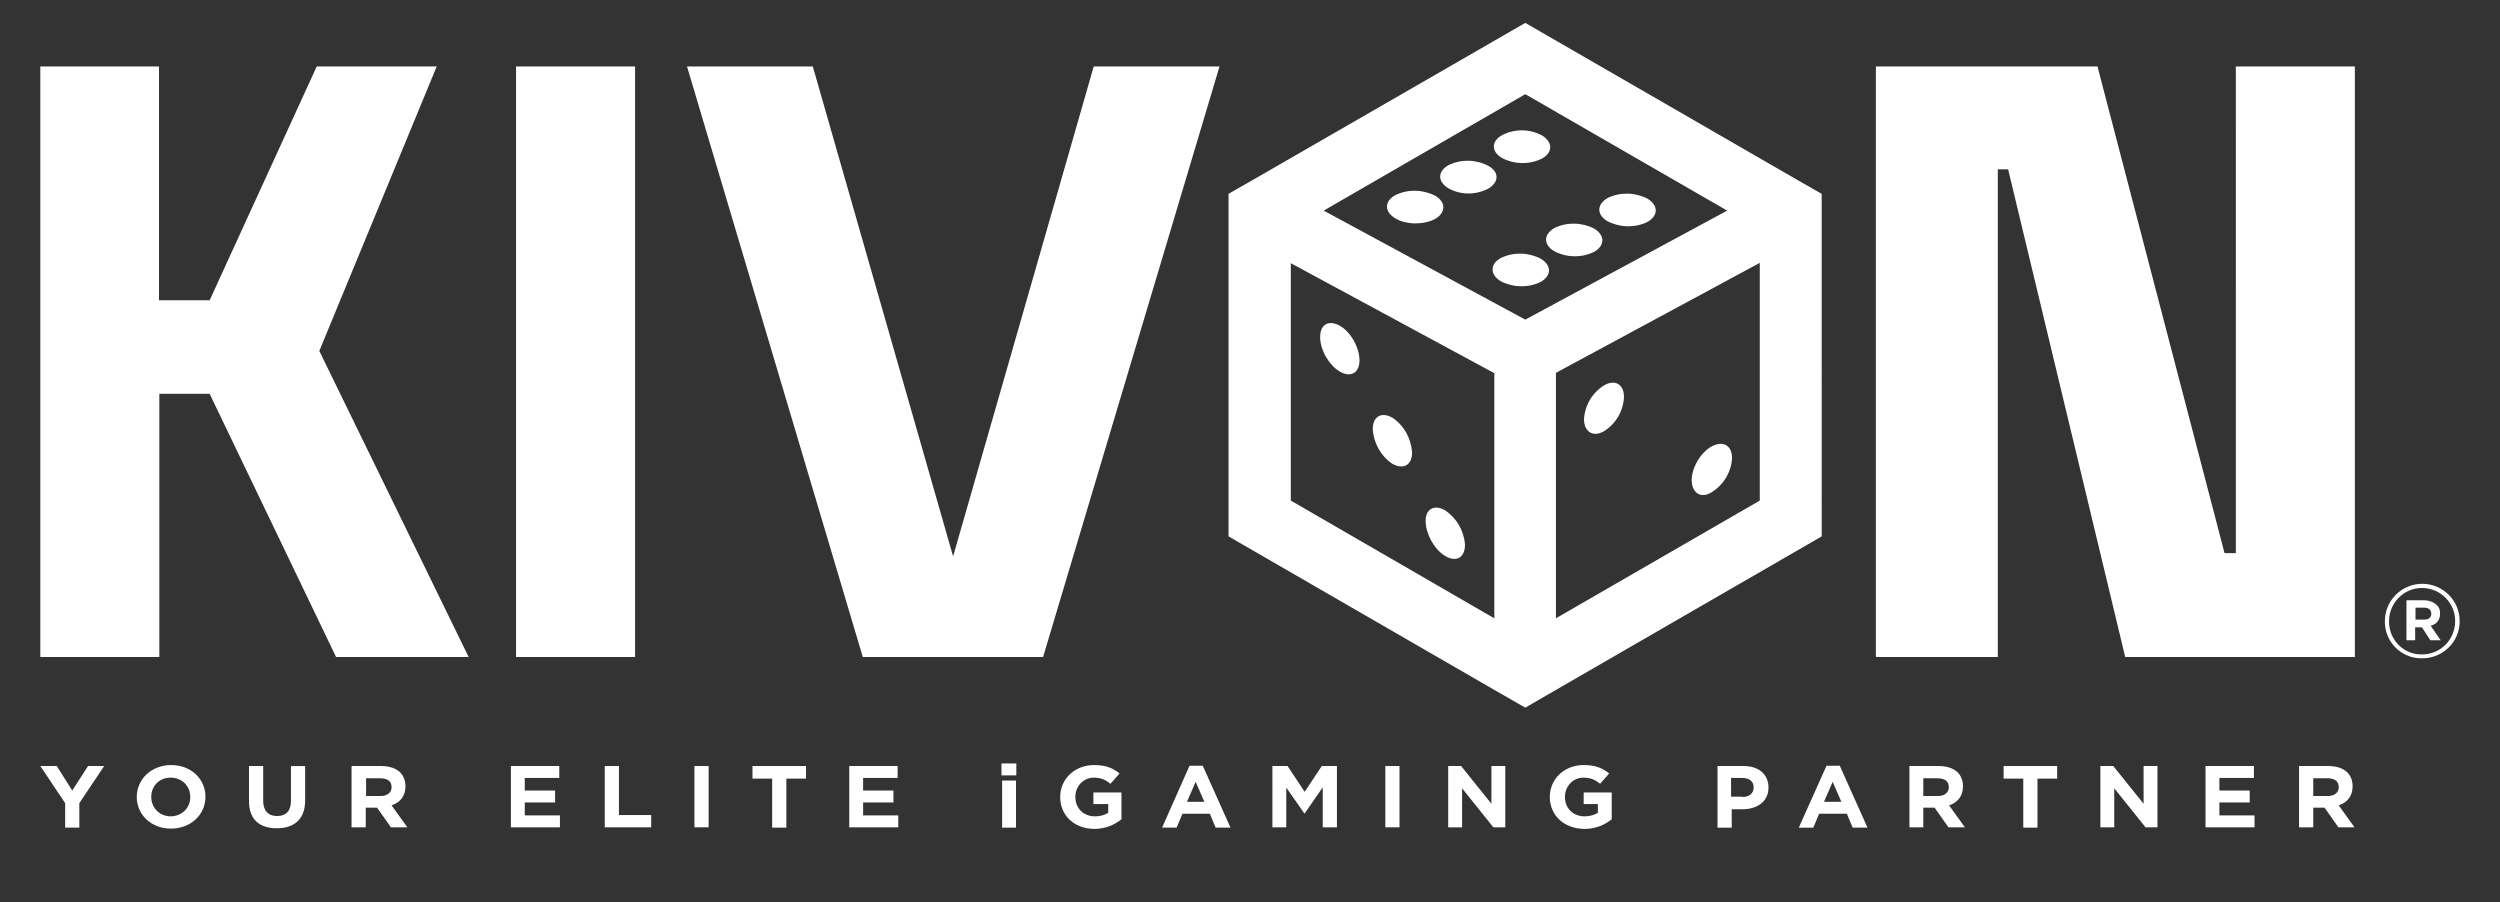 <?xml version="1.0" encoding="utf-8"?>
<!-- Generator: Adobe Illustrator 27.0.0, SVG Export Plug-In . SVG Version: 6.00 Build 0)  -->
<svg version="1.1" id="Layer_1" xmlns="http://www.w3.org/2000/svg" xmlns:xlink="http://www.w3.org/1999/xlink" x="0px" y="0px"
	 width="775.1px" height="279.8px" viewBox="0 0 775.1 279.8" style="enable-background:new 0 0 775.1 279.8;" xml:space="preserve"
	>
<rect x="0" y="0" width="775.1" height="279.8" fill="#333333" stroke="none"/>
<style type="text/css">
	.st0{fill:#FFFFFF;}
</style>
<g>
	<path class="st0" d="M498.4,68.6c3.9,2,8.5,2.1,12.4,0.2c3.4-2,3.4-5.1,0-7.2c-3.9-2-8.5-2.1-12.4-0.2
		C495,63.4,495,66.6,498.4,68.6z M465.7,49c3.8,2,8.4,2.1,12.3,0.2c3.5-1.9,3.5-5.1,0.1-7.2c-3.9-2.1-8.5-2.1-12.4-0.1
		C462.3,43.8,462.3,47,465.7,49L465.7,49z M481.9,77.9c3.8,2,8.4,2.1,12.3,0.2c3.4-1.9,3.5-5.1,0.1-7.2c-3.9-2-8.5-2.1-12.4-0.2
		C478.5,72.7,478.5,75.9,481.9,77.9z M445,60.7c-3.9-2-8.5-2.1-12.4-0.2c-3.4,1.9-3.5,5.1,0,7.2s8.9,2,12.3,0.2
		C448.3,66,448.4,62.7,445,60.7L445,60.7z M339.1,20.6l-43.6,151.9L252,20.6h-39l54.5,183.1h55.9l54.7-183.1H339.1z M135.4,20.6
		H98.2L65,93.1H49.3V20.6H12.5v183.1h36.9v-81.6H65l39.2,81.6h41.1L99,108.8L135.4,20.6z M497.3,133.7c3.7-2.3,6-6.3,6.2-10.6
		c0-4-2.8-5.6-6.2-3.6c-3.7,2.3-6,6.3-6.2,10.6C491.2,134,494,135.6,497.3,133.7z M530.7,152.6c3.7-2.3,6.1-6.3,6.3-10.6
		c0-3.9-2.8-5.5-6.3-3.6s-6.3,6.8-6.2,10.6C524.6,152.9,527.4,154.7,530.7,152.6z M196.8,20.6H160v183.1h36.9V20.6z M751,181
		c-6.4,0-11.6,5.2-11.6,11.6l0,0l0,0c-0.1,6.3,5,11.5,11.3,11.5c0.1,0,0.2,0,0.3,0c6.4,0,11.6-5.1,11.6-11.5l0,0
		C762.6,186.2,757.4,181,751,181L751,181z M750.9,202.9c-5.6,0.1-10.1-4.4-10.2-10c0-0.1,0-0.2,0-0.3l0,0c0-5.7,4.6-10.3,10.2-10.3
		c5.7,0,10.3,4.6,10.3,10.2c0,0,0,0,0,0C761.2,198.4,756.6,202.9,750.9,202.9L750.9,202.9z M756.5,190.2L756.5,190.2
		c0.1-1-0.3-2-1.1-2.7c-1-0.9-2.4-1.4-3.8-1.4h-5.5v12.4h2.7v-4h2.1l2.6,4h3.2l-3.1-4.5C755.5,193.6,756.6,192,756.5,190.2z
		 M753.8,190.3c0,1.1-0.8,1.8-2.1,1.8h-2.8v-3.7h2.7C752.9,188.4,753.8,189,753.8,190.3L753.8,190.3z M693.2,171.5h-3.5L650.3,20.6
		h-68.7v183.1h37.8V52.5h3.2l36.3,151.2h71.2V20.6h-36.9V171.5z M482.4,213.9l82.4-47.6V60.1l-9.6-5.5L472.9,7.1l-82.4,47.5
		l-9.6,5.5v106.2l82.4,47.6l9.6,5.5L482.4,213.9z M545.6,155.2l-63.2,36.5v-76.1l63.2-34.1L545.6,155.2z M472.9,29.2l62.6,36.1
		l-62.6,33.8l-62.5-33.8L472.9,29.2z M463.3,191.7l-63.1-36.5V81.6l63.1,34.1V191.7z M461.4,51.4c-3.8-2-8.4-2.1-12.3-0.2
		c-3.4,1.9-3.5,5.1,0,7.2c3.8,2.1,8.4,2.1,12.3,0.1C464.8,56.5,464.9,53.3,461.4,51.4L461.4,51.4z M477.7,80.2
		c-3.9-2-8.5-2.1-12.4-0.2c-3.4,1.9-3.4,5.1,0,7.2c3.9,2,8.5,2.1,12.4,0.2C481.1,85.4,481.1,82.3,477.7,80.2L477.7,80.2z
		 M448.1,172.4c3.4,2,6.1,0.5,6.1-3.5c-0.3-4.4-2.6-8.3-6.2-10.7c-3.3-1.9-6.1-0.4-6,3.5S444.7,170.4,448.1,172.4z M431.7,143.8
		c3.4,1.9,6.1,0.4,6.1-3.5c-0.3-4.4-2.5-8.4-6.1-10.8c-3.4-1.9-6.1-0.4-6.1,3.6C425.9,137.4,428.1,141.4,431.7,143.8L431.7,143.8z
		 M415.4,115.2c3.4,2,6.1,0.4,6.1-3.5c0-3.9-2.7-8.8-6.1-10.7c-3.4-1.9-6.1-0.5-6.1,3.5S412,113.2,415.4,115.2L415.4,115.2z"/>
	<g>
		<path class="st0" d="M20.2,249l-7.7-11.5h5.1l4.8,7.6l4.9-7.6h5L24.6,249v7.6h-4.4V249z"/>
		<path class="st0" d="M42.4,247.1L42.4,247.1c0-5.5,4.5-9.9,10.7-9.9s10.6,4.4,10.6,9.8v0.1c0,5.4-4.5,9.8-10.7,9.8
			S42.4,252.5,42.4,247.1z M59,247.1L59,247.1c0-3.3-2.5-6-6.1-6s-6,2.7-6,5.9v0.1c0,3.3,2.5,6,6.1,6C56.6,253,59,250.3,59,247.1z"
			/>
		<path class="st0" d="M77.2,248.4v-10.9h4.4v10.8c0,3.1,1.6,4.7,4.3,4.7c2.7,0,4.3-1.5,4.3-4.6v-10.9h4.4v10.7
			c0,5.8-3.4,8.6-8.8,8.6S77.2,254,77.2,248.4z"/>
		<path class="st0" d="M109.1,237.5h9.1c2.5,0,4.5,0.7,5.8,1.9c1.1,1.1,1.7,2.6,1.7,4.3v0.1c0,3.1-1.7,5-4.3,5.9l4.9,6.8h-5.1
			l-4.3-6.1h-3.5v6.1h-4.4V237.5z M118,246.8c2.1,0,3.4-1.1,3.4-2.7V244c0-1.8-1.3-2.7-3.5-2.7h-4.4v5.5H118z"/>
		<path class="st0" d="M158.3,237.5h15.1v3.7h-10.7v3.9h9.4v3.7h-9.4v4h10.9v3.7h-15.2V237.5z"/>
		<path class="st0" d="M187.5,237.5h4.4v15.2h10v3.8h-14.4V237.5z"/>
		<path class="st0" d="M215.3,237.5h4.4v19h-4.4V237.5z"/>
		<path class="st0" d="M239.4,241.4h-6.1v-3.9h16.6v3.9h-6.1v15.2h-4.4V241.4z"/>
		<path class="st0" d="M263.2,237.5h15.1v3.7h-10.7v3.9h9.4v3.7h-9.4v4h10.9v3.7h-15.2V237.5z"/>
		<path class="st0" d="M310.5,236.7h4.6v3.7h-4.6V236.7z M310.7,242h4.3v14.6h-4.3V242z"/>
		<path class="st0" d="M328.7,247.1L328.7,247.1c0-5.5,4.4-9.9,10.5-9.9c3.6,0,5.8,0.9,7.9,2.6l-2.8,3.2c-1.5-1.2-2.9-1.9-5.2-1.9
			c-3.2,0-5.7,2.7-5.7,5.9v0.1c0,3.5,2.5,6,6.1,6c1.6,0,3-0.4,4.1-1.1v-2.7H339v-3.6h8.7v8.3c-2.1,1.7-4.9,3-8.5,3
			C332.9,256.9,328.7,252.7,328.7,247.1z"/>
		<path class="st0" d="M368.8,237.4h4.1l8.6,19.2h-4.6l-1.8-4.3h-8.5l-1.8,4.3h-4.5L368.8,237.4z M373.4,248.6l-2.7-6.2l-2.7,6.2
			H373.4z"/>
		<path class="st0" d="M394.5,237.5h4.7l5.3,8l5.3-8h4.7v19h-4.4v-12.4l-5.6,8.1h-0.1l-5.6-8v12.3h-4.3V237.5z"/>
		<path class="st0" d="M429.5,237.5h4.4v19h-4.4V237.5z"/>
		<path class="st0" d="M448.9,237.5h4.1l9.4,11.7v-11.7h4.3v19h-3.7l-9.7-12.1v12.1h-4.3V237.5z"/>
		<path class="st0" d="M480.5,247.1L480.5,247.1c0-5.5,4.4-9.9,10.5-9.9c3.6,0,5.8,0.9,7.9,2.6l-2.8,3.2c-1.5-1.2-2.9-1.9-5.2-1.9
			c-3.2,0-5.7,2.7-5.7,5.9v0.1c0,3.5,2.5,6,6.1,6c1.6,0,3-0.4,4.1-1.1v-2.7h-4.4v-3.6h8.7v8.3c-2.1,1.7-4.9,3-8.5,3
			C484.8,256.9,480.5,252.7,480.5,247.1z"/>
		<path class="st0" d="M532.4,237.5h8.2c4.8,0,7.7,2.7,7.7,6.6v0.1c0,4.4-3.6,6.7-8.1,6.7h-3.3v5.7h-4.4V237.5z M540.2,247.1
			c2.2,0,3.5-1.2,3.5-2.9v-0.1c0-1.9-1.4-2.9-3.6-2.9h-3.4v5.8H540.2z"/>
		<path class="st0" d="M566.3,237.4h4.1l8.6,19.2h-4.6l-1.8-4.3H564l-1.8,4.3h-4.5L566.3,237.4z M570.9,248.6l-2.7-6.2l-2.7,6.2
			H570.9z"/>
		<path class="st0" d="M592,237.5h9.1c2.5,0,4.5,0.7,5.8,1.9c1.1,1.1,1.7,2.6,1.7,4.3v0.1c0,3.1-1.7,5-4.3,5.9l4.9,6.8h-5.1
			l-4.3-6.1h-3.5v6.1H592V237.5z M600.8,246.8c2.1,0,3.4-1.1,3.4-2.7V244c0-1.8-1.3-2.7-3.5-2.7h-4.4v5.5H600.8z"/>
		<path class="st0" d="M627.3,241.4h-6.1v-3.9h16.6v3.9h-6.1v15.2h-4.4V241.4z"/>
		<path class="st0" d="M651.1,237.5h4.1l9.4,11.7v-11.7h4.3v19h-3.7l-9.7-12.1v12.1h-4.3V237.5z"/>
		<path class="st0" d="M683.7,237.5h15.1v3.7h-10.7v3.9h9.4v3.7h-9.4v4h10.9v3.7h-15.2V237.5z"/>
		<path class="st0" d="M712.8,237.5h9.1c2.5,0,4.5,0.7,5.8,1.9c1.1,1.1,1.7,2.6,1.7,4.3v0.1c0,3.1-1.7,5-4.3,5.9l4.9,6.8H725
			l-4.3-6.1h-3.5v6.1h-4.4V237.5z M721.7,246.8c2.1,0,3.4-1.1,3.4-2.7V244c0-1.8-1.3-2.7-3.5-2.7h-4.4v5.5H721.7z"/>
	</g>
</g>
</svg>
